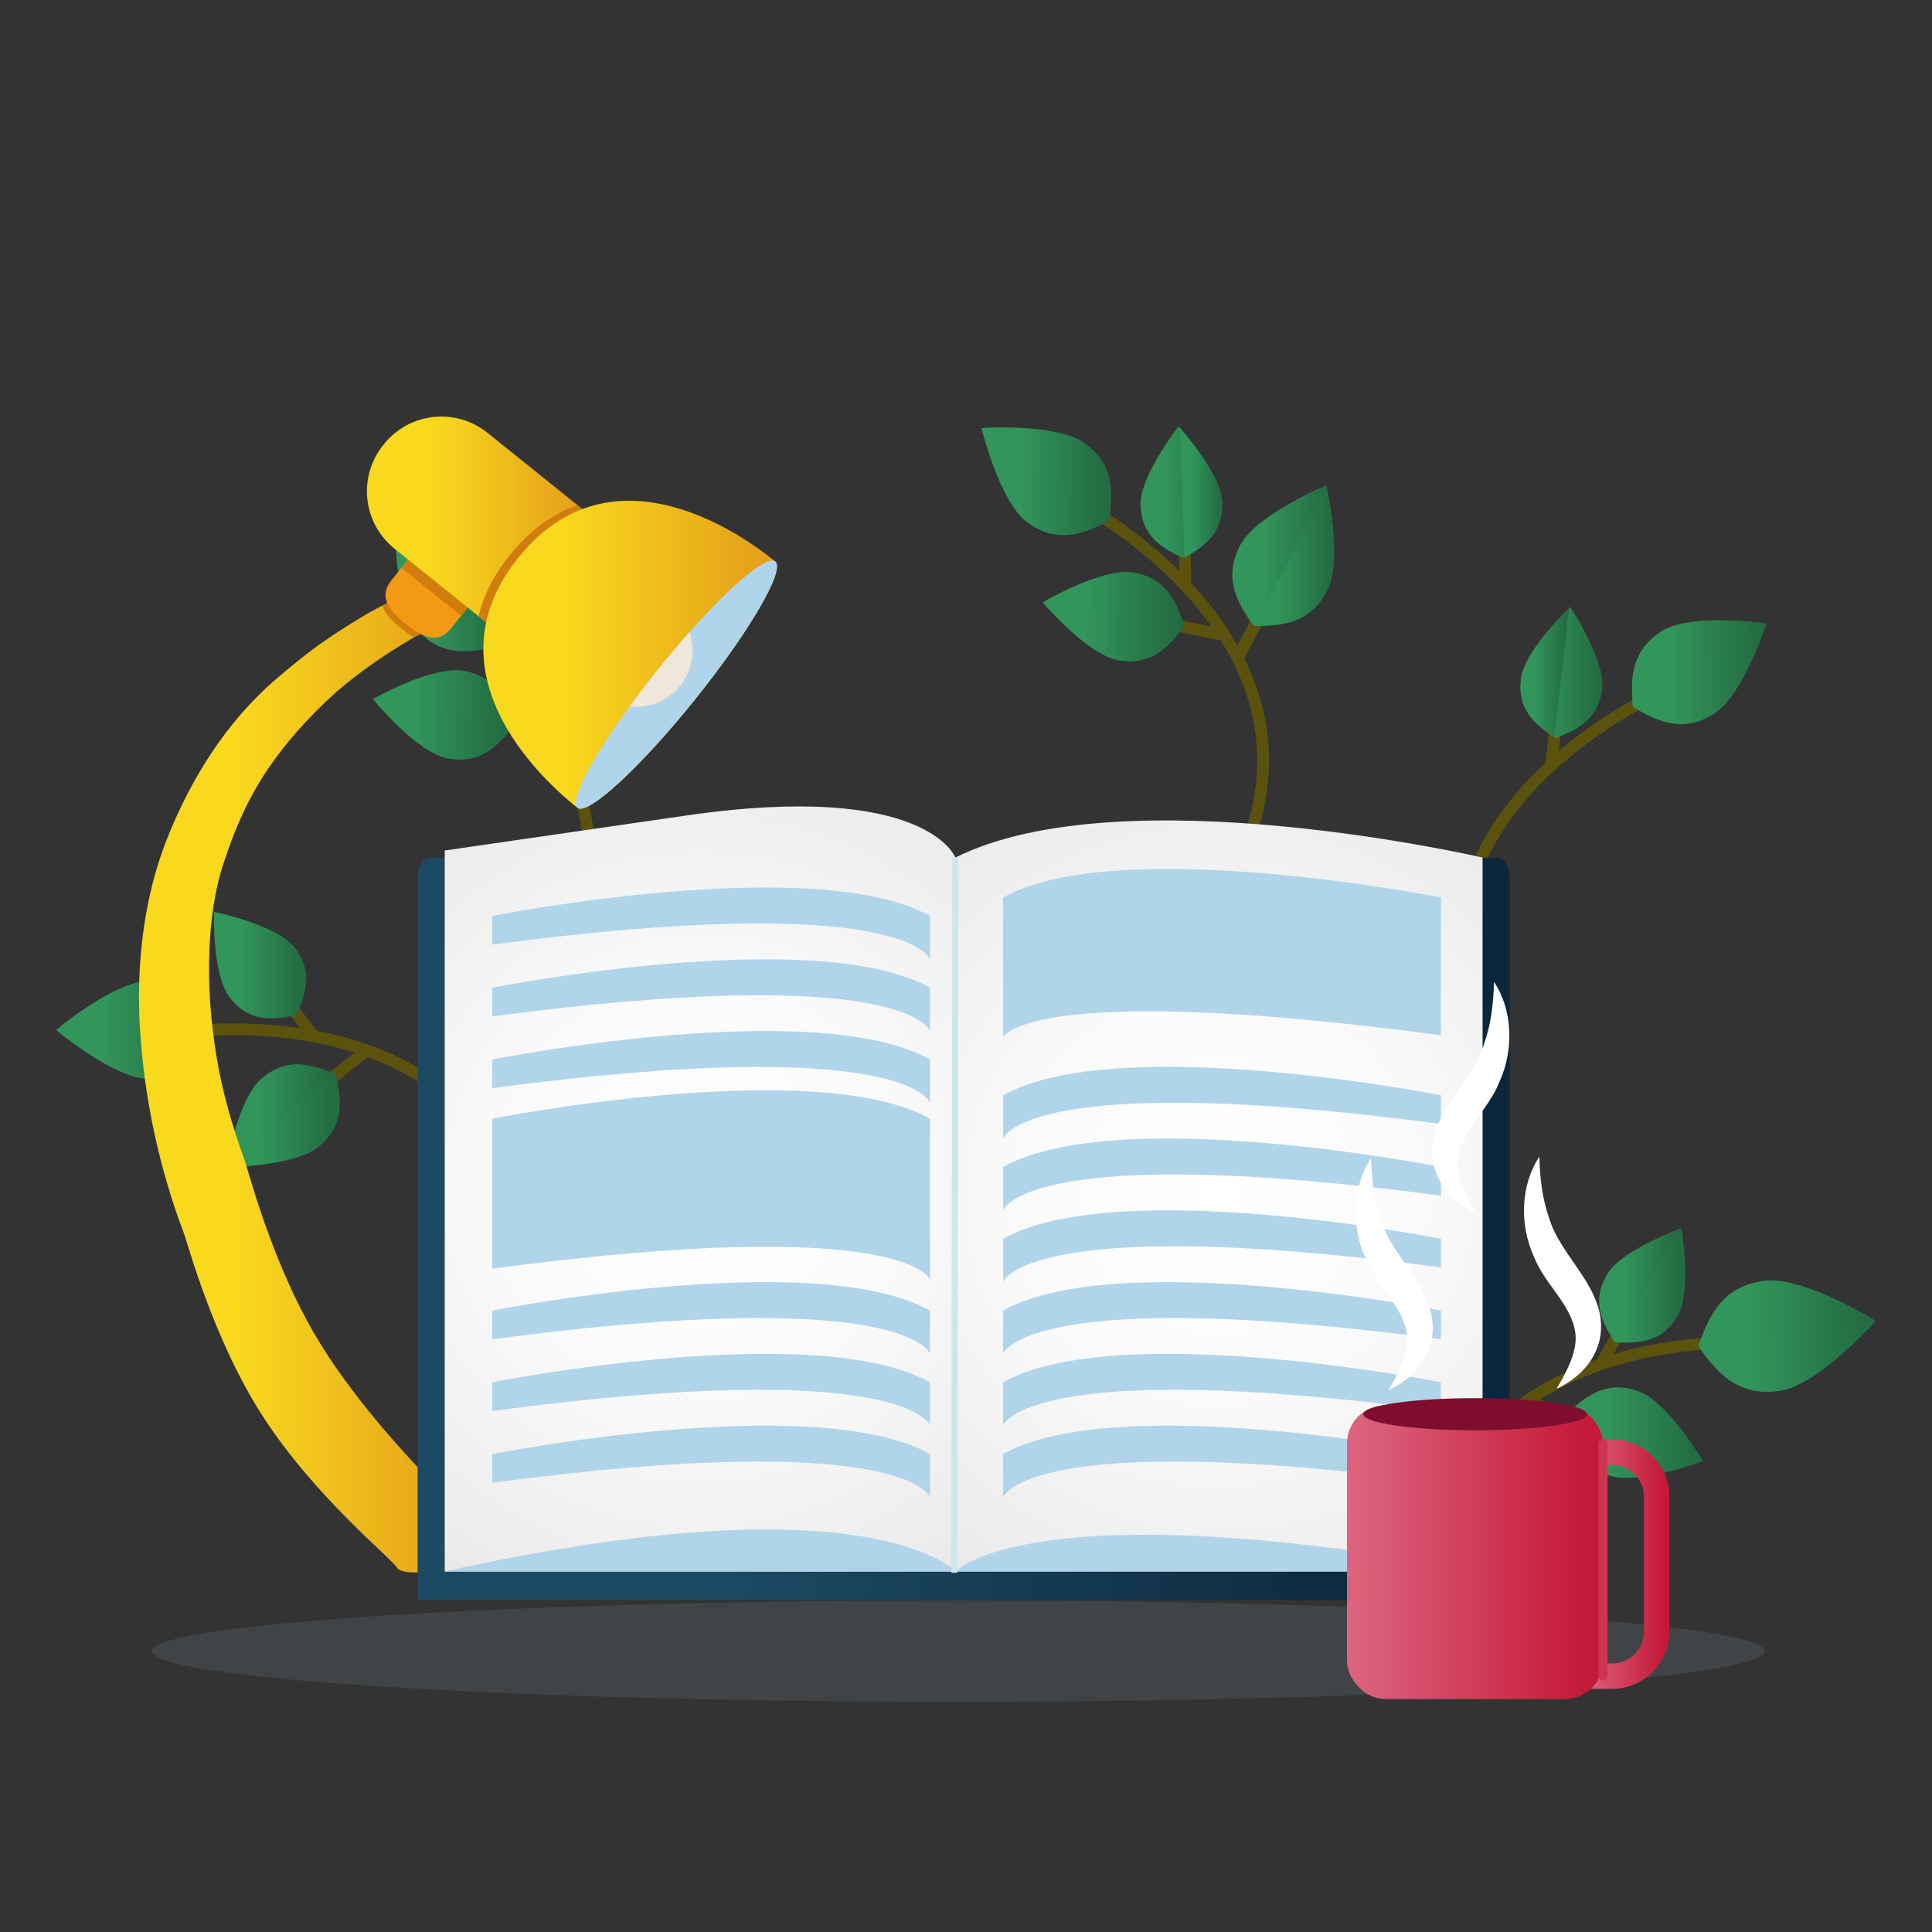 <?xml version="1.0" encoding="UTF-8"?>
<svg id="Layer_1" xmlns="http://www.w3.org/2000/svg" xmlns:xlink="http://www.w3.org/1999/xlink" viewBox="0 0 320 320">
  <rect x="0" y="0" width="320" height="320" fill="#333333" stroke="none"/>
  <defs>
    <linearGradient id="linear-gradient" x1="270.32" y1="111.34" x2="292.6" y2="111.34" gradientUnits="userSpaceOnUse">
      <stop offset=".28" stop-color="#32965b"/>
      <stop offset=".92" stop-color="#246d42"/>
    </linearGradient>
    <linearGradient id="linear-gradient-2" x1="270.33" y1="109.78" x2="292.25" y2="109.78" xlink:href="#linear-gradient"/>
    <linearGradient id="linear-gradient-3" x1="251.84" y1="111.37" x2="265.41" y2="111.37" xlink:href="#linear-gradient"/>
    <linearGradient id="linear-gradient-4" x1="251.84" y1="111.42" x2="259.87" y2="111.42" xlink:href="#linear-gradient"/>
    <linearGradient id="linear-gradient-5" x1="9.31" y1="170.61" x2="35.4" y2="170.61" xlink:href="#linear-gradient"/>
    <linearGradient id="linear-gradient-6" x1="9.59" y1="166.45" x2="35.28" y2="166.45" xlink:href="#linear-gradient"/>
    <linearGradient id="linear-gradient-7" x1="35.43" y1="159.86" x2="50.71" y2="159.86" xlink:href="#linear-gradient"/>
    <linearGradient id="linear-gradient-8" x1="35.73" y1="159.54" x2="50.7" y2="159.54" xlink:href="#linear-gradient"/>
    <linearGradient id="linear-gradient-9" x1="37.48" y1="184.81" x2="56.29" y2="184.81" xlink:href="#linear-gradient"/>
    <linearGradient id="linear-gradient-10" x1="37.54" y1="184.65" x2="55.36" y2="184.65" xlink:href="#linear-gradient"/>
    <linearGradient id="linear-gradient-11" x1="281.32" y1="221.31" x2="310.69" y2="221.31" xlink:href="#linear-gradient"/>
    <linearGradient id="linear-gradient-12" x1="281.41" y1="217.41" x2="310.34" y2="217.41" xlink:href="#linear-gradient"/>
    <linearGradient id="linear-gradient-13" x1="264.89" y1="212.92" x2="279.14" y2="212.92" xlink:href="#linear-gradient"/>
    <linearGradient id="linear-gradient-14" x1="264.89" y1="212.85" x2="278.22" y2="212.85" xlink:href="#linear-gradient"/>
    <linearGradient id="linear-gradient-15" x1="259.64" y1="237.29" x2="282.06" y2="237.29" xlink:href="#linear-gradient"/>
    <linearGradient id="linear-gradient-16" x1="259.81" y1="235.77" x2="281.89" y2="235.77" xlink:href="#linear-gradient"/>
    <linearGradient id="linear-gradient-17" x1="65.48" y1="97.4" x2="83.84" y2="97.4" xlink:href="#linear-gradient"/>
    <linearGradient id="linear-gradient-18" x1="65.84" y1="97" x2="83.84" y2="97" xlink:href="#linear-gradient"/>
    <linearGradient id="linear-gradient-19" x1="87.46" y1="105.61" x2="101.09" y2="105.61" xlink:href="#linear-gradient"/>
    <linearGradient id="linear-gradient-20" x1="92.57" y1="105.71" x2="101.09" y2="105.71" xlink:href="#linear-gradient"/>
    <linearGradient id="linear-gradient-21" x1="61.76" y1="118.41" x2="85.11" y2="118.41" xlink:href="#linear-gradient"/>
    <linearGradient id="linear-gradient-22" x1="62.05" y1="115.48" x2="85.05" y2="115.48" xlink:href="#linear-gradient"/>
    <linearGradient id="linear-gradient-23" x1="162.57" y1="79.73" x2="184.03" y2="79.73" xlink:href="#linear-gradient"/>
    <linearGradient id="linear-gradient-24" x1="162.92" y1="78.46" x2="184.03" y2="78.46" xlink:href="#linear-gradient"/>
    <linearGradient id="linear-gradient-25" x1="188.91" y1="81.52" x2="202.46" y2="81.52" xlink:href="#linear-gradient"/>
    <linearGradient id="linear-gradient-26" x1="195.4" y1="81.58" x2="202.46" y2="81.58" xlink:href="#linear-gradient"/>
    <linearGradient id="linear-gradient-27" x1="204.11" y1="92.02" x2="220.97" y2="92.02" xlink:href="#linear-gradient"/>
    <linearGradient id="linear-gradient-28" x1="207.92" y1="92.2" x2="220.97" y2="92.2" xlink:href="#linear-gradient"/>
    <linearGradient id="linear-gradient-29" x1="172.71" y1="102.14" x2="196.14" y2="102.14" xlink:href="#linear-gradient"/>
    <linearGradient id="linear-gradient-30" x1="172.99" y1="99.13" x2="196.07" y2="99.13" xlink:href="#linear-gradient"/>
    <linearGradient id="linear-gradient-31" x1="23.03" y1="179.1" x2="79.21" y2="179.1" gradientUnits="userSpaceOnUse">
      <stop offset=".28" stop-color="#f9d91e"/>
      <stop offset=".92" stop-color="#e5a21a"/>
    </linearGradient>
    <linearGradient id="linear-gradient-32" x1="60.76" y1="86.93" x2="98.15" y2="86.93" xlink:href="#linear-gradient-31"/>
    <linearGradient id="linear-gradient-33" x1="80.06" y1="108.45" x2="128.7" y2="108.45" xlink:href="#linear-gradient-31"/>
    <linearGradient id="linear-gradient-34" x1="69.17" y1="203.52" x2="250.06" y2="203.52" gradientUnits="userSpaceOnUse">
      <stop offset=".28" stop-color="#1c4a63"/>
      <stop offset=".92" stop-color="#0b273d"/>
    </linearGradient>
    <radialGradient id="radial-gradient" cx="201.9" cy="198.09" fx="201.9" fy="198.09" r="106.68" gradientUnits="userSpaceOnUse">
      <stop offset="0" stop-color="#fff"/>
      <stop offset=".31" stop-color="#fafafa"/>
      <stop offset=".66" stop-color="#ececec"/>
      <stop offset="1" stop-color="#d8d8d8"/>
    </radialGradient>
    <radialGradient id="radial-gradient-2" cx="115.96" cy="196.93" fx="115.96" fy="196.93" r="107.35" xlink:href="#radial-gradient"/>
    <linearGradient id="linear-gradient-35" x1="262.2" y1="259.07" x2="276.5" y2="259.07" gradientUnits="userSpaceOnUse">
      <stop offset=".02" stop-color="#dd647e"/>
      <stop offset=".92" stop-color="#c41a37"/>
    </linearGradient>
    <linearGradient id="linear-gradient-36" x1="223.1" y1="257.09" x2="265.51" y2="257.09" gradientTransform="translate(488.61 514.19) rotate(180)" xlink:href="#linear-gradient-35"/>
  </defs>
  <g>
    <g>
      <line x1="258.06" y1="116.24" x2="256.93" y2="126.9" fill="none" stroke="#5b520e" stroke-miterlimit="10" stroke-width="1.95"/>
      <path d="M275.89,114.24s-52.83,22.54-26.81,66.74" fill="none" stroke="#5b520e" stroke-miterlimit="10" stroke-width="1.95"/>
      <g>
        <path d="M292.6,103.26s-3.86,11.95-8.71,14.98c-4.85,3.03-8.85,1.64-13.42-1.15-.51-5.33,0-9.54,4.84-12.57,4.85-3.03,17.28-1.26,17.28-1.26Z" fill="url(#linear-gradient)"/>
        <path d="M270.46,116.83c-.47-5.21.09-9.33,4.86-12.31,4.37-2.73,14.87-1.57,16.93-1.31l-21.79,13.62Z" fill="url(#linear-gradient-2)"/>
      </g>
      <g>
        <path d="M260.08,100.52s5.83,8.75,5.29,13.51c-.54,4.76-3.53,6.66-7.74,8.2-3.76-2.44-6.26-4.96-5.72-9.72s8.17-11.99,8.17-11.99Z" fill="url(#linear-gradient-3)"/>
        <path d="M257.46,122.11c-3.66-2.4-6.07-4.92-5.54-9.6.48-4.28,6.72-10.57,7.96-11.78l-2.41,21.38Z" fill="url(#linear-gradient-4)"/>
      </g>
    </g>
    <g>
      <line x1="48.9" y1="183.37" x2="60.98" y2="173.8" fill="none" stroke="#5b520e" stroke-miterlimit="10" stroke-width="1.95"/>
      <line x1="45.49" y1="163.32" x2="52.09" y2="171.75" fill="none" stroke="#5b520e" stroke-miterlimit="10" stroke-width="1.95"/>
      <path d="M29.31,171.07s56.74-8.89,58.11,42.39" fill="none" stroke="#5b520e" stroke-miterlimit="10" stroke-width="1.95"/>
      <g>
        <path d="M9.31,170.61s9.6,8.09,15.32,8.09,8.38-3.3,10.77-8.09c-2.39-4.79-5.05-8.09-10.77-8.09s-15.32,8.09-15.32,8.09Z" fill="url(#linear-gradient-5)"/>
        <path d="M35.28,170.38c-2.36-4.67-5.02-7.86-10.65-7.86-5.15,0-13.44,6.55-15.05,7.86h25.7Z" fill="url(#linear-gradient-6)"/>
      </g>
      <g>
        <path d="M35.44,151.05s-.31,10.51,2.67,14.26c2.98,3.75,6.52,3.78,10.91,2.85,1.9-4.06,2.68-7.52-.3-11.27-2.98-3.75-13.29-5.84-13.29-5.84Z" fill="url(#linear-gradient-7)"/>
        <path d="M49.11,167.97c1.83-3.98,2.54-7.39-.39-11.08-2.68-3.38-11.3-5.41-12.99-5.78l13.38,16.86Z" fill="url(#linear-gradient-8)"/>
      </g>
      <g>
        <path d="M37.48,193.31s11.44-.06,15.4-3.43c3.97-3.37,3.86-7.23,2.69-11.96-4.49-1.91-8.28-2.63-12.24.74-3.97,3.37-5.85,14.65-5.85,14.65Z" fill="url(#linear-gradient-9)"/>
        <path d="M55.36,177.82c-4.39-1.84-8.12-2.49-12.03.83-3.57,3.04-5.46,12.48-5.8,14.33l17.82-15.16Z" fill="url(#linear-gradient-10)"/>
      </g>
    </g>
    <g>
      <line x1="267.83" y1="236.84" x2="253.12" y2="232.26" fill="none" stroke="#5b520e" stroke-miterlimit="10" stroke-width="1.95"/>
      <line x1="270.3" y1="217.02" x2="264.95" y2="226.3" fill="none" stroke="#5b520e" stroke-miterlimit="10" stroke-width="1.95"/>
      <path d="M287.41,222.39c-13.64.09-27.32,3.5-38.25,12.39-6.15,5.47-11.62,11.62-12.54,20.13" fill="none" stroke="#5b520e" stroke-miterlimit="10" stroke-width="1.95"/>
      <g>
        <path d="M310.69,218.8s-9.51,10.66-15.94,11.58c-6.44.92-9.96-2.36-13.43-7.37,1.92-5.78,4.38-9.92,10.81-10.85,6.44-.92,18.56,6.63,18.56,6.63Z" fill="url(#linear-gradient-11)"/>
        <path d="M281.41,222.74c1.9-5.63,4.39-9.66,10.72-10.57,5.8-.83,16.19,5.21,18.21,6.42l-28.93,4.15Z" fill="url(#linear-gradient-12)"/>
      </g>
      <g>
        <path d="M278.5,203.45s1.79,10.36-.62,14.5-5.92,4.66-10.4,4.37c-2.46-3.75-3.72-7.07-1.3-11.2,2.41-4.14,12.32-7.67,12.32-7.67Z" fill="url(#linear-gradient-13)"/>
        <path d="M267.37,222.14c-2.38-3.68-3.57-6.95-1.19-11.02,2.17-3.72,10.42-6.96,12.04-7.56l-10.85,18.58Z" fill="url(#linear-gradient-14)"/>
      </g>
      <g>
        <path d="M282.06,242.01s-10.69,4.06-15.61,2.34c-4.91-1.72-6.2-5.36-6.82-10.2,3.5-3.4,6.77-5.43,11.69-3.71,4.91,1.72,10.73,11.57,10.73,11.57Z" fill="url(#linear-gradient-15)"/>
        <path d="M259.81,233.99c3.43-3.3,6.69-5.24,11.52-3.55,4.42,1.55,9.58,9.68,10.56,11.29l-22.08-7.74Z" fill="url(#linear-gradient-16)"/>
      </g>
    </g>
    <g>
      <line x1="76.67" y1="118.42" x2="91.71" y2="121.79" fill="none" stroke="#5b520e" stroke-miterlimit="10" stroke-width="1.95"/>
      <line x1="93.91" y1="110.47" x2="91.51" y2="120.91" fill="none" stroke="#5b520e" stroke-miterlimit="10" stroke-width="1.95"/>
      <path d="M77.71,102.77s42.6,38.52,3.6,71.83" fill="none" stroke="#5b520e" stroke-miterlimit="10" stroke-width="1.95"/>
      <g>
        <path d="M65.48,86.94s-.25,12.56,3.35,17c3.6,4.45,7.83,4.44,13.06,3.28,2.22-4.87,3.11-9.01-.48-13.46-3.6-4.45-15.93-6.82-15.93-6.82Z" fill="url(#linear-gradient-17)"/>
        <path d="M82,106.98c2.14-4.77,2.95-8.85-.59-13.22-3.24-4-13.55-6.33-15.58-6.75l16.16,19.98Z" fill="url(#linear-gradient-18)"/>
      </g>
      <g>
        <path d="M97.12,94.94s-8.36,6.38-9.41,11.05c-1.04,4.67,1.17,7.45,4.65,10.28,4.35-1.08,7.53-2.65,8.58-7.32,1.04-4.67-3.82-14-3.82-14Z" fill="url(#linear-gradient-19)"/>
        <path d="M92.57,116.21c4.24-1.08,7.34-2.67,8.37-7.27.94-4.21-2.91-12.18-3.68-13.73l-4.69,21Z" fill="url(#linear-gradient-20)"/>
      </g>
      <g>
        <path d="M61.76,115.79s7.24,8.85,12.36,9.82c5.12.96,8.05-1.55,11-5.43-1.33-4.69-3.16-8.09-8.28-9.05-5.12-.96-15.07,4.67-15.07,4.67Z" fill="url(#linear-gradient-21)"/>
        <path d="M85.05,119.95c-1.33-4.57-3.18-7.88-8.21-8.83-4.61-.86-13.13,3.61-14.79,4.51l23,4.32Z" fill="url(#linear-gradient-22)"/>
      </g>
    </g>
    <g>
      <line x1="187.66" y1="102.13" x2="202.76" y2="105.21" fill="none" stroke="#5b520e" stroke-miterlimit="10" stroke-width="1.95"/>
      <line x1="196.04" y1="86.44" x2="196.38" y2="97.15" fill="none" stroke="#5b520e" stroke-miterlimit="10" stroke-width="1.95"/>
      <path d="M178.41,83.11s51,26.41,21.76,68.55" fill="none" stroke="#5b520e" stroke-miterlimit="10" stroke-width="1.95"/>
      <g>
        <path d="M162.57,70.91s2.96,12.2,7.56,15.59c4.61,3.38,8.7,2.3,13.47-.15.91-5.28.72-9.51-3.89-12.89-4.61-3.38-17.14-2.55-17.14-2.55Z" fill="url(#linear-gradient-23)"/>
        <path d="M183.64,86.1c.86-5.16.6-9.31-3.93-12.64-4.15-3.05-14.72-2.67-16.78-2.57l20.71,15.21Z" fill="url(#linear-gradient-24)"/>
      </g>
      <g>
        <path d="M195.2,70.61s-6.47,8.29-6.29,13.08,3.03,6.91,7.11,8.75c3.93-2.15,6.61-4.48,6.43-9.27-.18-4.79-7.25-12.57-7.25-12.57Z" fill="url(#linear-gradient-25)"/>
        <path d="M196.21,92.34c3.83-2.12,6.42-4.45,6.24-9.16-.16-4.31-5.91-11.04-7.05-12.34l.81,21.5Z" fill="url(#linear-gradient-26)"/>
      </g>
      <rect x="201.43" y="101.48" width="13.95" height="2.04" transform="translate(20.84 239.47) rotate(-62.33)" fill="#5b520e"/>
      <g>
        <path d="M219.68,80.38s-11.64,4.84-14.28,9.95c-2.63,5.1-.91,8.99,2.26,13.33,5.38.07,9.54-.78,12.18-5.88,2.63-5.1-.16-17.4-.16-17.4Z" fill="url(#linear-gradient-27)"/>
        <path d="M207.92,103.66c5.25.04,9.33-.86,11.92-5.88,2.37-4.59.34-15.02-.08-17.05l-11.84,22.93Z" fill="url(#linear-gradient-28)"/>
      </g>
      <g>
        <path d="M172.71,99.79s7.41,8.71,12.54,9.58c5.14.86,8.02-1.7,10.89-5.64-1.42-4.66-3.31-8.03-8.45-8.89-5.14-.86-14.98,4.96-14.98,4.96Z" fill="url(#linear-gradient-29)"/>
        <path d="M196.07,103.5c-1.42-4.55-3.33-7.82-8.38-8.67-4.62-.78-13.06,3.86-14.7,4.79l23.08,3.87Z" fill="url(#linear-gradient-30)"/>
      </g>
    </g>
  </g>
  <g>
    <path d="M78.42,252.91c-1.37-2.37-15.35-14.56-24.9-29.61-8.25-13-12.26-29.09-13.07-31.31-1.98-5.48-3.64-11.17-4.58-16.94-.96-5.86-1.43-11.69-1.19-17.63.19-4.88.85-10.09,2.45-14.72,1.55-4.76,3.45-9.3,6.1-13.56,2.99-4.8,6.6-8.97,10.68-12.87,4.29-4.11,9.24-7.49,14.33-10.52,1.09-.65,2.62-1.29,3.48-2.26,1.52-1.71.93-4.5-1.16-5.44-1.52-.68-2.81-.03-4.14.66-2.26,1.17-4.56,2.29-6.73,3.62-2.43,1.49-4.81,2.99-7.12,4.66-2.34,1.7-4.54,3.52-6.74,5.4-8.35,7.13-14.34,16.75-18.3,26.89-3.73,9.55-4.96,20.51-4.37,30.7.68,11.82,3.18,23.45,7.38,34.52.51,1.35,4.82,17.49,13.04,30.16,8.77,13.52,21.49,23.62,22.17,25,.49.75,2.97,1.12,5.75.39,4.87-1.27,8.47-3.81,7.55-5.81-.18-.4-.35-.86-.64-1.34Z" fill="url(#linear-gradient-31)"/>
    <path d="M66.58,104.19l-.1-.08c-1.52-1.22-2.74-2.47-3.14-3.81,1.03-.54,2.07-1.06,3.1-1.6,1.33-.69,2.62-1.34,4.14-.66,2.09.94,2.68,3.73,1.16,5.44-.79.89-2.13,1.5-3.19,2.09-.65-.38-1.3-.85-1.97-1.39Z" fill="#d17d0d"/>
    <path d="M67.13,103.28l.1.08c2.7,2.17,5.3,3.42,7.47.72l4.36-5.43-9.88-7.94-4.36,5.43c-2.17,2.7-.39,4.97,2.31,7.14Z" fill="#f49914"/>
    <rect x="70.63" y="90.01" width="4.29" height="12.68" transform="translate(-47.92 92.74) rotate(-51.22)" fill="#d17d0d"/>
    <path d="M65.32,90.86l17.43,14,15.41-19.18-17.43-14c-5.24-4.21-12.91-3.38-17.12,1.87l-.15.19c-4.21,5.24-3.38,12.91,1.87,17.12Z" fill="url(#linear-gradient-32)"/>
    <path d="M82.74,104.86l-3.48-2.79c.79-3.29,2.42-6.69,5.19-10.14,3.5-4.36,7.32-6.93,11.19-8.25l2.5,2.01-15.41,19.18Z" fill="#d17d0d"/>
    <path d="M85.85,92.37c-16.78,20.88,8.09,40.06,9.79,41.42,1.7,1.37,10.42-6.65,19.47-17.92,9.05-11.26,15-21.51,13.3-22.87-1.7-1.37-25.78-21.52-42.56-.63Z" fill="url(#linear-gradient-33)"/>
    <path d="M108.94,110.92c-9.05,11.26-15,21.51-13.3,22.87,1.7,1.37,10.42-6.65,19.47-17.92,9.05-11.26,15-21.51,13.3-22.87-1.7-1.37-10.42,6.65-19.47,17.92Z" fill="#b0d4ea"/>
    <path d="M112.65,113.59c-2.09,2.61-5.3,3.79-8.39,3.44,1.44-1.97,3.01-4.02,4.68-6.11,1.79-2.22,3.56-4.32,5.27-6.24,1,2.94.53,6.31-1.56,8.91Z" fill="#efe7da"/>
    <path d="M97.26,194.61h-.04c-1.16,0-2.09.38-2.09.79v2.42s.44.28,2.14.28,2.09-.28,2.09-.28v-2.42c0-.32-.94-.79-2.09-.79Z" fill="#c4001d"/>
    <path d="M97.22,200.69h.05c1.44,0,2.61-.47,2.61-.98v-3.01s-.83.12-2.67.12-2.6-.12-2.6-.12v3.01c0,.4,1.17.98,2.61.98Z" fill="#f49914"/>
  </g>
  <ellipse cx="158.72" cy="273.48" rx="133.55" ry="8.4" fill="#738793" opacity=".2"/>
  <g>
    <g>
      <g>
        <path d="M71.52,142.04l88.1,3.13,88.1-3.13c1.96,0,2.35,2.74,2.35,2.74v120.21H69.17v-120.21s.39-2.74,2.35-2.74Z" fill="url(#linear-gradient-34)"/>
        <g>
          <path d="M245.56,142.04s-59.71-13.83-87.32,0v118.25h87.32v-118.25Z" fill="url(#radial-gradient)"/>
          <path d="M158.24,142.04s-4.7-12.75-44.64-6.96l-39.94,5.79v119.42h84.58v-118.25Z" fill="url(#radial-gradient-2)"/>
          <path d="M158.24,260.29s12.53-13.7,87.32,0h-87.32Z" fill="#b0d4ea"/>
          <path d="M158.24,260.29s-14.1-15.66-84.58,0h84.58Z" fill="#b0d4ea"/>
        </g>
      </g>
      <line x1="158.24" y1="142.04" x2="158.05" y2="260.49" fill="none" stroke="#cbe6ed" stroke-miterlimit="10"/>
    </g>
    <g>
      <g>
        <path d="M81.53,151.71s53.5-10.6,72.51,0v7.13s-3.96-11.49-72.51-2.38v-4.75Z" fill="#b0d4ea"/>
        <path d="M81.53,163.6s53.5-10.6,72.51,0v7.13s-3.96-11.49-72.51-2.38v-4.75Z" fill="#b0d4ea"/>
        <path d="M81.53,175.48s53.5-10.6,72.51,0v7.13s-3.96-11.49-72.51-2.38v-4.75Z" fill="#b0d4ea"/>
        <path d="M81.53,185.29s53.5-10.6,72.51,0v26.62s-3.96-10.89-72.51-1.78v-24.84Z" fill="#b0d4ea"/>
      </g>
      <g>
        <path d="M81.53,217.07s53.5-10.6,72.51,0v7.13s-3.96-11.49-72.51-2.38v-4.75Z" fill="#b0d4ea"/>
        <path d="M81.53,228.95s53.5-10.6,72.51,0v7.13s-3.96-11.49-72.51-2.38v-4.75Z" fill="#b0d4ea"/>
        <path d="M81.53,240.84s53.5-10.6,72.51,0v7.13s-3.96-11.49-72.51-2.38v-4.75Z" fill="#b0d4ea"/>
      </g>
    </g>
    <g>
      <g>
        <path d="M238.66,181.41s-53.5-10.6-72.51,0v7.13s3.96-11.49,72.51-2.38v-4.75Z" fill="#b0d4ea"/>
        <path d="M238.66,148.64s-53.5-10.6-72.51,0v23.17s3.96-9.46,72.51-.35v-22.82Z" fill="#b0d4ea"/>
        <path d="M238.66,193.29s-53.5-10.6-72.51,0v7.13s3.96-11.49,72.51-2.38v-4.75Z" fill="#b0d4ea"/>
        <path d="M238.66,205.18s-53.5-10.6-72.51,0v7.13s3.96-11.49,72.51-2.38v-4.75Z" fill="#b0d4ea"/>
      </g>
      <g>
        <path d="M238.66,217.07s-53.5-10.6-72.51,0v7.13s3.96-11.49,72.51-2.38v-4.75Z" fill="#b0d4ea"/>
        <path d="M238.66,228.95s-53.5-10.6-72.51,0v7.13s3.96-11.49,72.51-2.38v-4.75Z" fill="#b0d4ea"/>
        <path d="M238.66,240.84s-53.5-10.6-72.51,0v7.13s3.96-11.49,72.51-2.38v-4.75Z" fill="#b0d4ea"/>
      </g>
    </g>
  </g>
  <g>
    <g>
      <path d="M262.2,275.52h4.83c2.9,0,5.26-2.36,5.26-5.26v-22.37c0-2.9-2.36-5.26-5.26-5.26h-4.83v-4.21h4.83c5.22,0,9.47,4.25,9.47,9.47v22.37c0,5.22-4.25,9.47-9.47,9.47h-4.83v-4.21Z" fill="url(#linear-gradient-35)"/>
      <rect x="223.1" y="232.77" width="42.41" height="48.65" rx="6.31" ry="6.31" transform="translate(488.61 514.19) rotate(-180)" fill="url(#linear-gradient-36)"/>
      <ellipse cx="244.33" cy="234.24" rx="18.53" ry="2.66" fill="#7f0d30"/>
      <line x1="265.51" y1="239.08" x2="265.51" y2="277.62" fill="none" stroke="#ce3650" stroke-linecap="round" stroke-miterlimit="10" stroke-width="1.5"/>
    </g>
    <g>
      <path d="M257.26,191.56c-.66,2.34-1.37,6.07-.47,10.39,1.89,9.07,9.13,12.5,8.51,19.33-.19,2.06-1.15,5.14-5.2,8.73" fill="none"/>
      <path d="M254.98,191.56c-3.15,4.68-3.32,11.38-.91,16.57,1.78,4.67,6.3,7.93,6.88,12.83.27,2.77-1.23,5.93-3.14,9.06,3.55-1.6,6.61-4.65,7.27-8.77,1.12-7.79-6.62-12.89-8.54-19.64-1.06-3.02-1.49-6.36-1.57-10.05h0Z" fill="#fff"/>
    </g>
    <path d="M247.44,162.61c3.15,4.68,3.32,11.38.91,16.57-1.78,4.67-6.3,7.93-6.88,12.83-.27,2.77,1.23,5.93,3.14,9.06-3.55-1.6-6.61-4.65-7.27-8.77-1.12-7.79,6.62-12.89,8.54-19.64,1.06-3.02,1.49-6.36,1.57-10.05h0Z" fill="#fff"/>
    <g>
      <path d="M229.39,191.82c-.66,2.34-1.37,6.07-.47,10.39,1.89,9.07,9.13,12.5,8.51,19.33-.19,2.06-1.15,5.14-5.2,8.73" fill="none"/>
      <path d="M227.1,191.82c-3.15,4.68-3.32,11.38-.91,16.57,1.78,4.67,6.3,7.93,6.88,12.83.27,2.77-1.23,5.93-3.14,9.06,3.55-1.6,6.61-4.65,7.27-8.77,1.12-7.79-6.62-12.89-8.54-19.64-1.06-3.02-1.49-6.36-1.57-10.05h0Z" fill="#fff"/>
    </g>
  </g>
</svg>